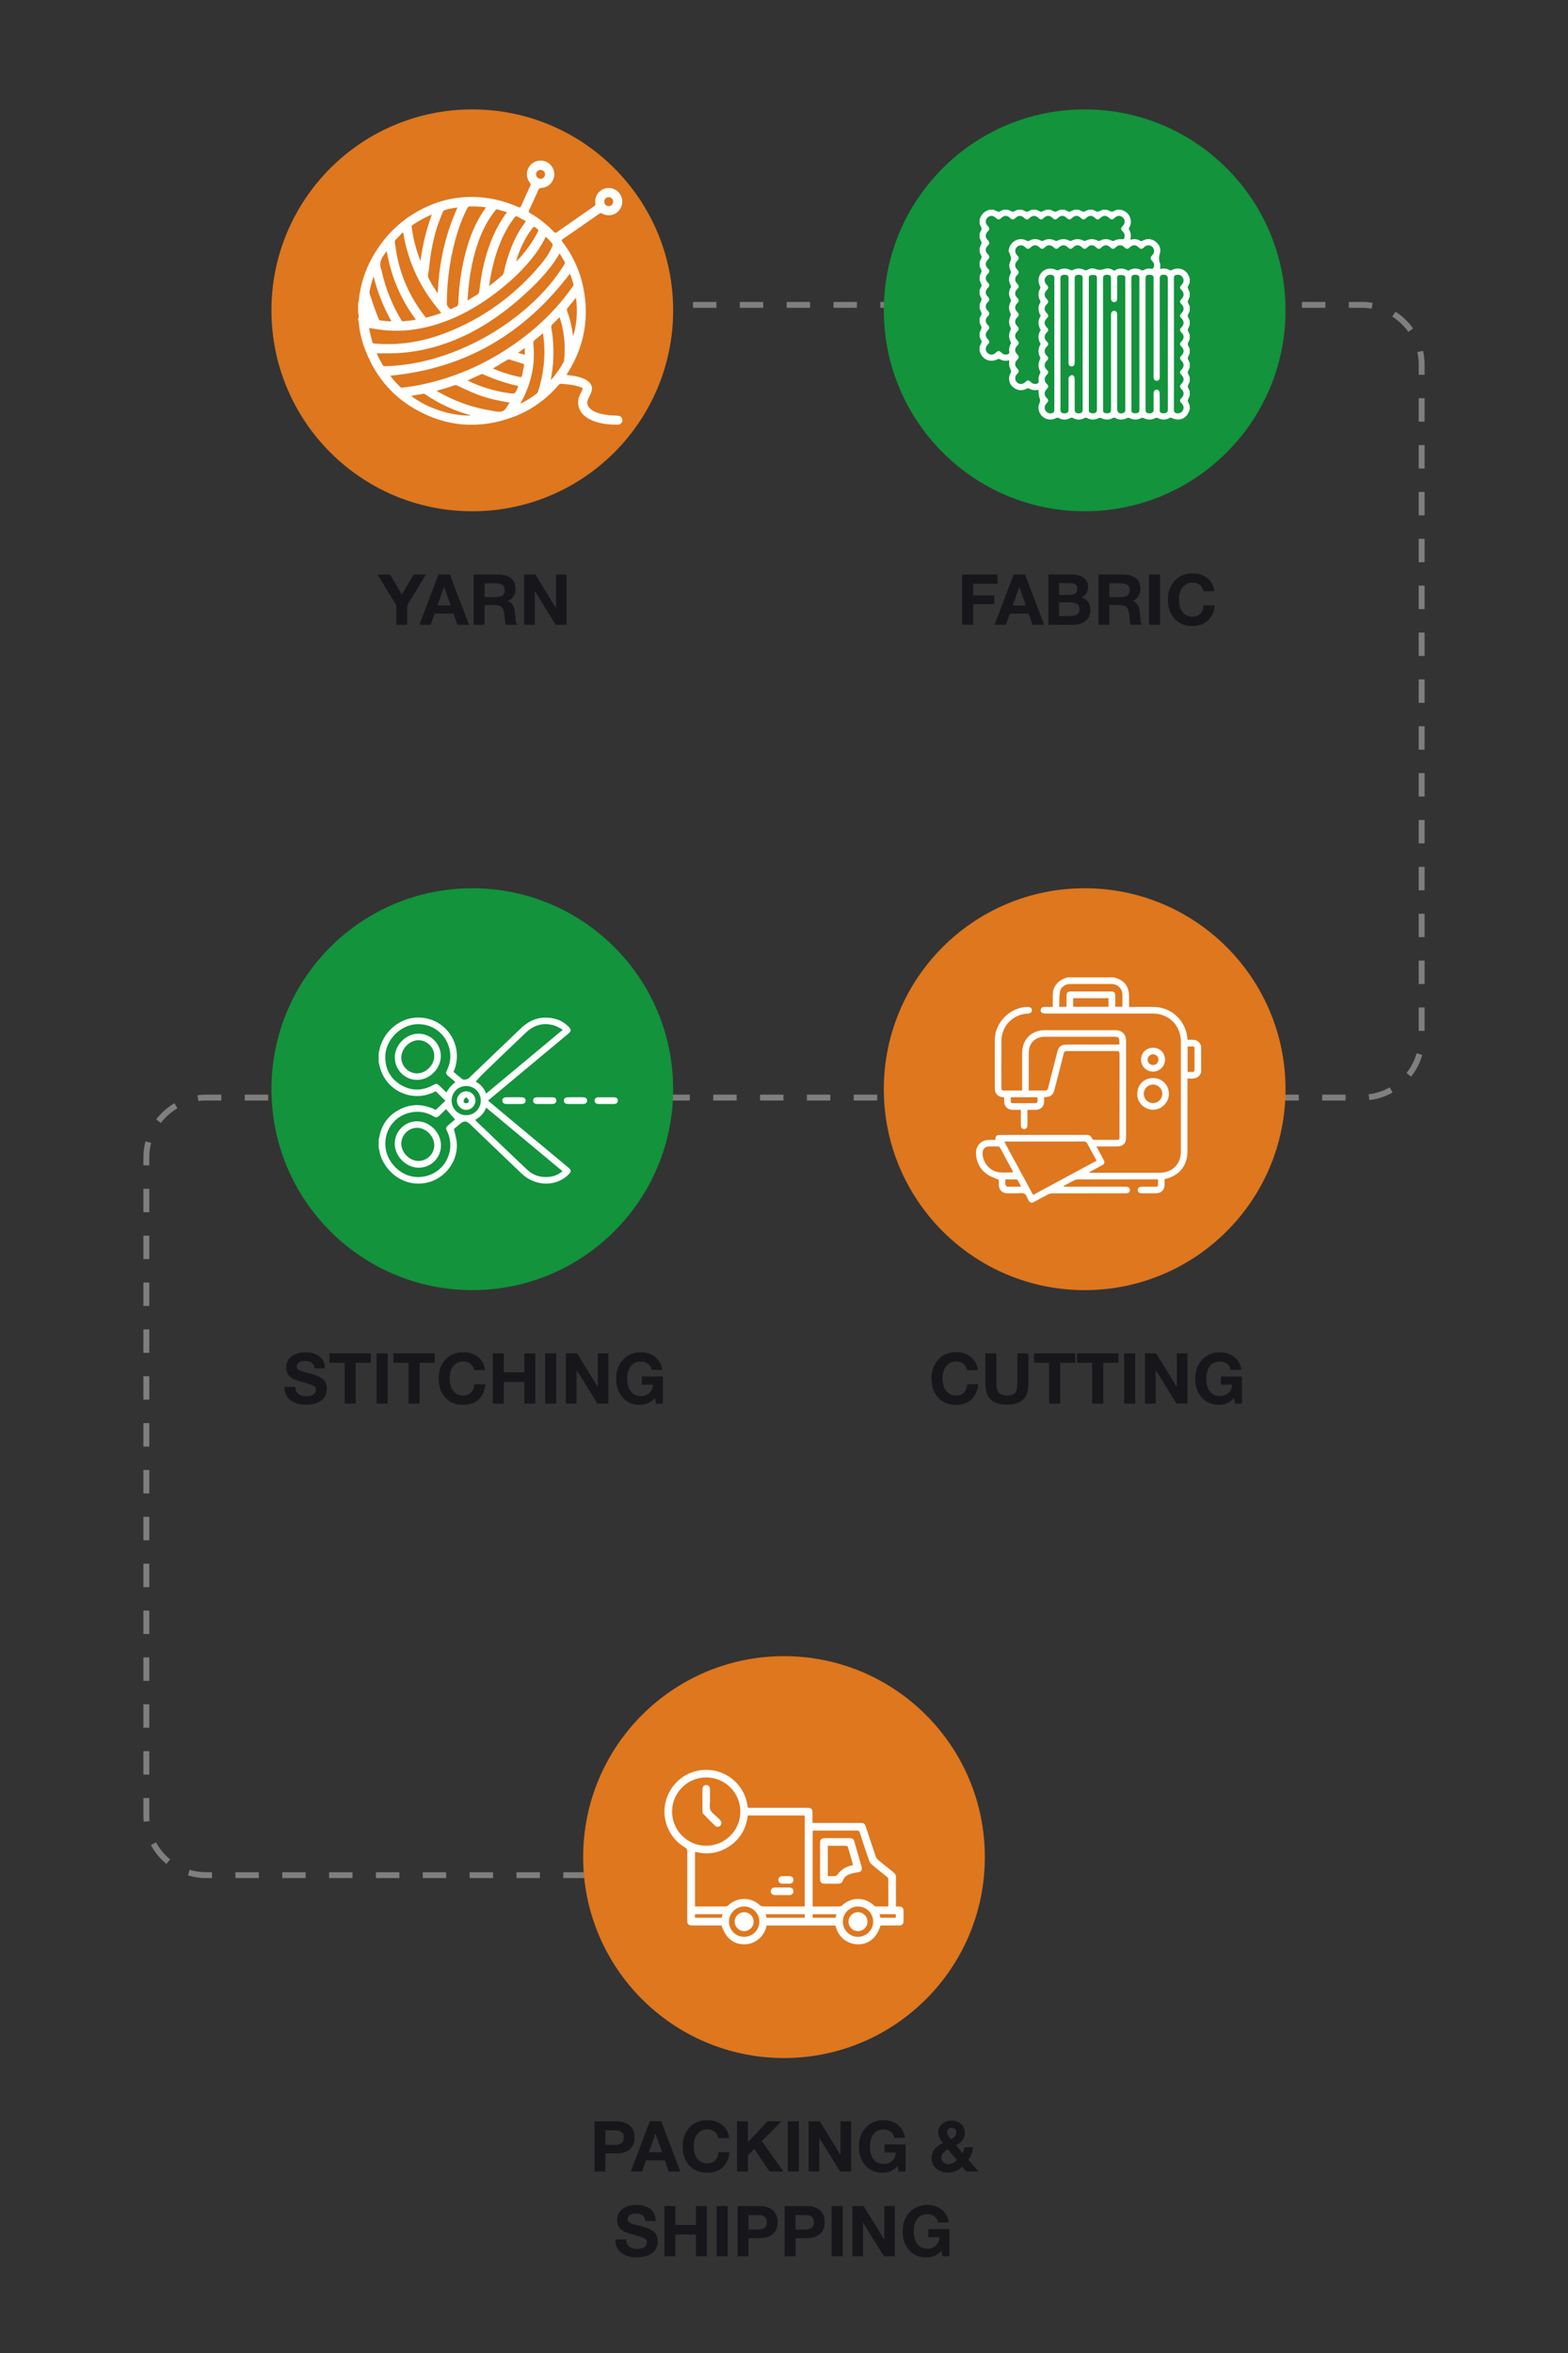 <?xml version="1.0" encoding="UTF-8"?><svg id="Layer_1" xmlns="http://www.w3.org/2000/svg" width="800" height="1200" viewBox="0 0 800 1200"><rect x="0" y="0" width="800" height="1200" fill="#333333" stroke="none"/><defs><style>.cls-1{fill:#de771e;}.cls-1,.cls-2,.cls-3,.cls-4,.cls-5{stroke-width:0px;}.cls-2{fill:#12933c;}.cls-3{fill:#17161a;}.cls-4{fill:#fff;}.cls-5{fill:#7f7f7f;}</style></defs><rect class="cls-5" x="311.707" y="153.978" width="6" height="3"/><path class="cls-5" d="M323.258,957.806h-11.951v-3h11.951v3ZM299.356,957.806h-11.95v-3h11.95v3ZM275.456,957.806h-11.95v-3h11.95v3ZM251.556,957.806h-11.95v-3h11.95v3ZM227.655,957.806h-11.95v-3h11.95v3ZM203.755,957.806h-11.95v-3h11.95v3ZM179.855,957.806h-11.95v-3h11.95v3ZM155.953,957.806h-11.95v-3h11.95v3ZM132.053,957.806h-11.95v-3h11.95v3ZM108.152,957.806h-2.999c-3.151.001-6.265-.457-9.255-1.359l.867-2.872c2.708.817,5.53,1.232,8.388,1.231h2.999v3ZM84.907,950.585c-3.264-2.671-5.931-5.903-7.927-9.606l2.641-1.424c1.81,3.356,4.228,6.287,7.186,8.709l-1.9,2.321ZM73.33,929.068c-.108-1.073-.163-2.166-.163-3.248v-8.845h3v8.845c0,.982.05,1.974.147,2.948l-2.984.301ZM76.167,905.024h-3v-11.951h3v11.951ZM76.167,881.123h-3v-11.95h3v11.95ZM76.167,857.223h-3v-11.95h3v11.95ZM76.167,833.322h-3v-11.951h3v11.951ZM76.167,809.421h-3v-11.95h3v11.95ZM76.167,785.521h-3v-11.95h3v11.95ZM76.167,761.621h-3v-11.951h3v11.951ZM76.167,737.72h-3v-11.95h3v11.95ZM76.167,713.819h-3v-11.95h3v11.95ZM76.167,689.919h-3v-11.95h3v11.95ZM76.167,666.018h-3v-11.95h3v11.95ZM76.167,642.118h-3v-11.95h3v11.95ZM76.167,618.217h-3v-11.95h3v11.95ZM76.167,594.316h-3v-4.074c0-2.769.354-5.518,1.054-8.169l2.9.765c-.633,2.402-.954,4.894-.954,7.405v4.074ZM82.076,572.698l-2.387-1.817c2.554-3.353,5.689-6.132,9.321-8.259l1.516,2.589c-3.292,1.928-6.135,4.447-8.45,7.488ZM101.19,561.524l-.406-2.973c1.438-.196,2.908-.296,4.369-.296h7.771v3h-7.771c-1.325,0-2.658.09-3.963.269ZM686.537,561.256h-11.95v-3h11.95v3ZM662.637,561.256h-11.95v-3h11.95v3ZM638.735,561.256h-11.95v-3h11.95v3ZM614.835,561.256h-11.95v-3h11.95v3ZM590.935,561.256h-11.95v-3h11.95v3ZM567.034,561.256h-11.95v-3h11.95v3ZM543.134,561.256h-11.95v-3h11.95v3ZM519.233,561.256h-11.95v-3h11.95v3ZM495.332,561.256h-11.95v-3h11.95v3ZM471.432,561.256h-11.95v-3h11.95v3ZM447.531,561.256h-11.95v-3h11.95v3ZM423.631,561.256h-11.95v-3h11.95v3ZM399.731,561.256h-11.95v-3h11.95v3ZM375.83,561.256h-11.95v-3h11.95v3ZM351.929,561.256h-11.95v-3h11.95v3ZM328.028,561.256h-11.95v-3h11.95v3ZM304.128,561.256h-11.95v-3h11.95v3ZM280.228,561.256h-11.95v-3h11.95v3ZM256.327,561.256h-11.95v-3h11.95v3ZM232.427,561.256h-11.951v-3h11.951v3ZM208.525,561.256h-11.95v-3h11.95v3ZM184.625,561.256h-11.95v-3h11.95v3ZM160.725,561.256h-11.95v-3h11.95v3ZM136.824,561.256h-11.95v-3h11.95v3ZM698.654,561.031l-.353-2.979c3.791-.449,7.4-1.625,10.727-3.496l1.471,2.615c-3.674,2.065-7.658,3.363-11.844,3.86ZM719.964,549.079l-2.356-1.859c2.372-3.003,4.1-6.385,5.136-10.05l2.887.816c-1.144,4.046-3.051,7.778-5.667,11.093ZM726.833,525.735h-3v-11.95h3v11.95ZM726.833,501.835h-3v-11.95h3v11.95ZM726.833,477.935h-3v-11.951h3v11.951ZM726.833,454.034h-3v-11.95h3v11.95ZM726.833,430.133h-3v-11.95h3v11.95ZM726.833,406.233h-3v-11.951h3v11.951ZM726.833,382.332h-3v-11.95h3v11.95ZM726.833,358.432h-3v-11.95h3v11.95ZM726.833,334.531h-3v-11.95h3v11.95ZM726.833,310.63h-3v-11.95h3v11.95ZM726.833,286.73h-3v-11.95h3v11.95ZM726.833,262.83h-3v-11.95h3v11.95ZM726.833,238.929h-3v-11.95h3v11.95ZM726.833,215.028h-3v-11.95h3v11.95ZM726.833,191.128h-3v-5.163c.002-2.158-.236-4.311-.707-6.4l2.926-.66c.52,2.307.783,4.682.781,7.061v5.162ZM718.536,169.256c-2.205-3.12-4.957-5.739-8.18-7.784l1.607-2.533c3.555,2.256,6.591,5.144,9.021,8.585l-2.449,1.731ZM699.832,157.405c-1.636-.283-3.312-.427-4.985-.427h-6.681v-3h6.681c1.844,0,3.693.158,5.497.471l-.512,2.956ZM676.215,156.978h-11.95v-3h11.95v3ZM652.314,156.978h-11.95v-3h11.95v3ZM628.414,156.978h-11.95v-3h11.95v3ZM604.514,156.978h-11.95v-3h11.95v3ZM580.613,156.978h-11.95v-3h11.95v3ZM556.713,156.978h-11.951v-3h11.951v3ZM532.812,156.978h-11.95v-3h11.95v3ZM508.911,156.978h-11.95v-3h11.95v3ZM485.011,156.978h-11.95v-3h11.95v3ZM461.11,156.978h-11.95v-3h11.95v3ZM437.21,156.978h-11.95v-3h11.95v3ZM413.31,156.978h-11.951v-3h11.951v3ZM389.408,156.978h-11.95v-3h11.95v3ZM365.508,156.978h-11.95v-3h11.95v3ZM341.607,156.978h-11.95v-3h11.95v3Z"/><rect class="cls-5" x="335.333" y="954.806" width="6" height="3"/><circle class="cls-1" cx="240.97" cy="158.27" r="102.474"/><path class="cls-3" d="M207.73,308.772v9.862h-5.543v-9.971l-9.575-15.658h6.407l5.976,10.259,6.047-10.259h6.228l-9.539,15.767Z"/><path class="cls-3" d="M239.265,318.634h-5.903l-2.016-5.724h-9.539l-2.088,5.724h-5.759l9.754-25.665h5.796l9.755,25.665ZM226.594,299.269l-3.419,9.538h6.803l-3.384-9.538Z"/><path class="cls-3" d="M254.385,293.005c2.544,0,4.62.601,6.228,1.8,1.608,1.2,2.412,3.023,2.412,5.472,0,1.487-.36,2.789-1.08,3.905s-1.716,1.914-2.987,2.394c2.207.456,3.467,2.448,3.779,5.976,0,.12.023.492.072,1.115.048.624.096,1.122.144,1.494s.108.822.18,1.35c.072.528.181.973.324,1.332.144.36.311.624.504.792h-5.831c-.192-.384-.336-.87-.433-1.458-.096-.588-.18-1.344-.252-2.268-.071-.924-.107-1.434-.107-1.529-.192-1.8-.642-3.048-1.35-3.744-.708-.695-1.962-1.044-3.762-1.044h-5.004v10.043h-5.579v-25.629h12.742ZM247.222,304.524h5.328c1.56,0,2.777-.246,3.653-.737.876-.492,1.313-1.458,1.313-2.898,0-1.344-.426-2.255-1.277-2.735-.853-.479-1.998-.72-3.438-.72h-5.58v7.091Z"/><path class="cls-3" d="M267.419,293.005h5.723l10.547,17.17v-17.17h5.399v25.629h-5.615l-10.619-17.206v17.206h-5.435v-25.629Z"/><path class="cls-4" d="M317.493,213.85c-.241-1.025-.88-1.697-1.986-1.808-2.095-.21-4.211-.139-6.296-.493-2.823-.479-5.612-1.051-7.892-2.952-1.683-1.403-2.108-3.038-1.289-5.05.411-1.01.984-1.954,1.426-2.953,1.15-2.601.613-4.643-1.669-6.358-1.279-.962-2.773-1.462-4.285-1.931-2.075-.643-4.258-.711-6.463-1.142.16-.272.242-.42.333-.562,8.796-13.745,11.467-28.634,8.107-44.562-1.75-8.295-5.305-15.824-10.436-22.591-.403-.531-.829-.898.073-1.514,6.26-4.28,12.478-8.623,18.693-12.968.496-.346.843-.415,1.39-.086,1.488.894,3.107,1.099,4.816.751,3.656-.744,6.051-4.35,5.354-8.106-.674-3.632-4.211-6.132-7.869-5.563-3.741.582-6.376,4.111-5.74,7.805.133.77-.14,1.089-.693,1.472-6.309,4.363-12.614,8.733-18.89,13.145-.698.491-1.054.421-1.613-.162-3.602-3.758-7.654-6.962-12.159-9.57-.785-.455-.741-.827-.415-1.525,1.592-3.408,3.159-6.829,4.68-10.269.33-.746.744-.977,1.553-1.027,3.348-.206,5.905-2.565,6.497-5.867.543-3.027-1.215-6.221-4.126-7.496-2.893-1.267-6.337-.385-8.282,2.122-2,2.576-2.009,6.013.077,8.626.477.597.425.993.141,1.603-1.551,3.331-3.093,6.667-4.56,10.035-.395.907-.722,1.144-1.7.707-6.621-2.959-13.55-4.673-20.811-5.051-8.882-.462-17.367,1.163-25.457,4.795-10.899,4.893-19.517,12.482-25.977,22.494-4.419,6.848-7.331,14.306-8.588,22.39-.231,1.485-.223,3.014-.73,4.454v4.742c.302,1.141.541,2.283,0,3.425v.527c.401.154.25.517.276.792.401,4.295,1.27,8.508,2.715,12.557,4.791,13.422,12.977,24.234,25.337,31.512,16.166,9.52,33.181,10.975,50.786,4.454,9.054-3.354,16.681-8.843,23.025-16.118.368-.422.666-.853,1.378-.802,3.239.231,6.468.473,9.57,1.554,1.708.596,1.824.825.936,2.376-1.129,1.973-1.944,4.034-1.722,6.359.363,3.8,2.695,6.211,5.893,7.82,4.578,2.304,9.542,2.793,14.589,2.706.366-.006.692-.115.983-.322.819-.585,1.258-1.368,1.021-2.377ZM310.607,100.56c1.282.023,2.294,1.104,2.24,2.392-.051,1.226-1.092,2.2-2.326,2.178-1.299-.024-2.278-1.077-2.224-2.393.052-1.261,1.047-2.199,2.309-2.177ZM275.861,86.638c1.234.036,2.222,1.053,2.216,2.284-.006,1.282-1.071,2.301-2.367,2.264-1.25-.035-2.214-1.033-2.209-2.285.006-1.306,1.043-2.302,2.36-2.264ZM292.425,171.505c-.192-1.155-.384-2.31-.575-3.465-.531-3.205-1.359-6.333-2.479-9.38-.237-.646-.206-1.099.263-1.649,1.388-1.626,2.705-3.313,4.231-5.2.885,6.839.492,13.291-1.44,19.694ZM270.879,117.383c1.482-2.114,1.468-2.097,3.416-.457.411.346.505.576.251,1.063-2.912,5.582-6.505,10.67-10.922,15.167-.054.055-.147.071-.292.138,1.391-5.143,3.597-9.859,6.416-14.3.351-.553.754-1.074,1.131-1.611ZM264.123,110.521c1.16.698,2.377,1.306,3.595,1.903.533.261.589.472.229.952-5.77,7.689-8.866,16.52-10.976,25.77-.098.427-.203.835-.568,1.149-2.152,1.859-4.305,3.716-6.863,5.599.623-4.648,1.501-8.973,2.68-13.24,2.163-7.829,5.283-15.2,10.247-21.712.525-.689.881-.889,1.657-.422ZM254.052,106.875c1.442.488,2.93.842,4.634,1.316-3.114,4.156-5.486,8.474-7.422,13.031-2.855,6.717-4.692,13.724-5.857,20.915-.336,2.074-.608,4.16-.844,6.248-.102.896-.424,1.499-1.249,1.961-1.558.871-3.046,1.869-4.834,2.984.227-2.693.379-5.149.65-7.592.851-7.676,2.352-15.213,4.949-22.507,2.038-5.725,4.764-11.079,8.57-15.852.398-.5.706-.739,1.404-.503ZM238.424,106.151c.29-.546.555-.878,1.262-.874,2.712.018,5.42.03,8.25.474-1.29,1.947-2.567,3.814-3.67,5.791-4.028,7.224-6.4,15.025-8.068,23.068-1.365,6.581-2.119,13.242-2.366,19.956-.035.955-.25,1.574-1.199,1.859-.373.112-.701.37-1.074.484-.67.204-1.359,1.098-1.976.554-.83-.732-1.655-1.496-1.639-2.937.137-12.662,1.911-25.058,5.833-37.114,1.258-3.868,2.735-7.656,4.647-11.261ZM226.03,107.887c.131-.321.261-.59.681-.705,2.11-.578,4.229-1.091,6.673-1.354-6.186,13.943-9.484,28.358-9.985,43.728-1.962-2.637-3.556-5.132-4.795-7.79-.597-1.281.094-2.85.229-4.281.799-8.442,2.257-16.751,5.236-24.733.611-1.638,1.302-3.246,1.96-4.866ZM210.315,114.874c3.071-2.089,6.265-3.944,10.024-5.454-2.814,7.736-4.755,15.412-5.779,23.684-1.698-4.173-2.829-8.108-3.646-12.133-.339-1.672-.569-3.366-.848-5.05-.063-.381-.194-.745.249-1.046ZM201.815,122.31c1.202-1.214,2.362-2.468,3.538-3.707.129.042.259.084.388.125,1.23,7.565,3.477,14.807,6.763,21.716,3.294,6.928,7.541,13.233,12.675,19.107-2.502,1.041-5.019,1.685-7.516,2.392-.547.155-.664-.331-.883-.612-7.282-9.352-12.121-19.814-14.367-31.473-.399-2.071-.595-4.165-.962-6.236-.088-.499-.031-.915.363-1.313ZM197.316,128.109c2.18,12.874,7.113,24.45,14.859,34.91-2.22.515-4.365.57-6.483.834-.662.083-.808-.382-1.047-.78-4.555-7.593-7.816-15.708-9.804-24.336-.088-.384-.129-.787-.276-1.147-1.547-3.784.396-6.58,2.751-9.481ZM188.764,147.613c.388-2.133,1.018-4.2,1.819-6.657,2.116,8.209,5.055,15.695,9.136,22.884-2.077.101-3.914-.214-5.759-.45-.5-.064-.61-.375-.766-.756-1.747-4.246-3.224-8.587-4.612-12.961-.233-.734.059-1.381.182-2.06ZM190.028,174.472c-.717-2.334-1.318-4.692-1.724-7.223,1.876.294,3.673.609,5.479.855,9.676,1.317,19.153.303,28.457-2.529,11.19-3.406,21.247-9.007,30.517-16.049,7.714-5.86,14.783-12.406,20.547-20.258,1.948-2.653,3.666-5.447,5.155-8.543,1.291,1.113,2.272,2.347,3.325,3.515.435.483.194.848.011,1.302-1.389,3.46-3.517,6.478-5.876,9.294-13.355,15.939-29.684,27.782-49.143,35.188-10.179,3.874-20.732,5.807-31.659,5.43-1.402-.048-2.801-.197-4.203-.251-.532-.021-.731-.224-.887-.732ZM195.396,186.388c-1.152-2.047-2.357-4.067-3.167-6.179,1.83,0,3.62-.01,5.41.002,13.877.088,26.978-3.184,39.48-9.084,11.364-5.363,21.38-12.669,30.64-21.093,5.73-5.213,11.091-10.748,15.487-17.156.785-1.145,1.467-2.361,2.289-3.694.913,1.572,1.711,3.019,2.586,4.416.355.567.023.888-.222,1.286-5.908,9.597-13.512,17.676-22.225,24.752-10.661,8.658-22.436,15.403-35.276,20.254-8.47,3.2-17.2,5.403-26.226,6.356-2.532.267-5.067.461-7.613.503-.421.007-.881.138-1.163-.362ZM209.769,201.883c2.151-.373,4.126-.701,6.093-1.068.443-.083.763.069,1.094.294,6.933,4.711,14.425,8.22,22.498,10.485.201.057.376.21.582.329-10.069.21-22.261-3.804-30.267-10.041ZM255.65,209.91c-1.684.281-3.401-.234-5.082-.509-9.641-1.58-18.714-4.773-27.17-9.686-.147-.085-.287-.183-.661-.423,3.202-.854,6.165-1.754,9.087-2.784.489-.173.881-.156,1.357.071,11.669,5.571,14.734,6.57,26.903,8.778-1.473,1.646-1.944,4.138-4.434,4.554ZM264.135,197.838c-1.38,3.048-1.361,3.118-4.692,2.646-7.276-1.031-14.22-3.165-20.954-6.435,2.413-1.089,4.65-2.076,6.862-3.114.502-.235.89-.17,1.356.04,5.43,2.452,11.041,4.375,16.857,5.676.831.186.915.426.571,1.188ZM251.417,187.938c2.63-1.56,5.141-3.046,7.646-4.541.397-.237.759-.079,1.129.037,2.165.679,4.323,1.381,6.495,2.034.597.179.863.355.685,1.076-.386,1.567-.687,3.159-.948,4.753-.157.956-.549,1.141-1.492.932-4.576-1.011-9.035-2.371-13.515-4.291ZM264.316,179.928c1.192-.852,2.199-1.572,3.426-2.45v3.456c-1.107-.325-2.168-.637-3.426-1.006ZM274.599,199.444c-.144.448-.278.885-.707,1.214-2.636,2.022-5.393,3.846-8.45,5.256,2.507-4.431,4.407-9.053,5.599-13.974,1.314-5.423,1.658-10.903,1.072-16.436-.105-.99.085-1.619.888-2.225,1.323-.998,2.552-2.12,4.003-3.343.186,1.351.397,2.526.502,3.712.776,8.794-.212,17.393-2.908,25.796ZM262.553,175.394c-13.663,9.568-28.571,16.398-44.84,20.179-4.056.943-8.16,1.632-12.301,2.098-.407.046-.747.112-1.083-.221-1.892-1.874-3.764-3.764-5.272-5.854,38.473-3.619,68.608-21.595,91.721-52.053.727,1.663,1.264,3.546,1.798,5.433.178.631-.27.976-.56,1.391-8.029,11.493-18.015,21.01-29.462,29.026ZM287.828,183.42c-.042.385-0.0.77-.208,1.144-1.811,3.258-3.931,6.294-6.646,9.381,1.434-7.38,1.747-14.488,1.035-21.635-.169-1.696-.429-3.386-.715-5.066-.128-.752-.035-1.31.558-1.86,1.215-1.127,2.356-2.335,3.639-3.62,1.026,2.855,1.618,5.689,2.041,8.555.642,4.351.779,8.721.297,13.101Z"/><circle class="cls-2" cx="553.403" cy="158.27" r="102.474"/><path class="cls-3" d="M508.93,297.721h-12.455v5.939h10.835v4.463h-10.835v10.511h-5.615v-25.629h18.07v4.716Z"/><path class="cls-3" d="M532.725,318.634h-5.903l-2.016-5.724h-9.539l-2.087,5.724h-5.76l9.754-25.665h5.796l9.755,25.665ZM520.055,299.269l-3.42,9.538h6.803l-3.383-9.538Z"/><path class="cls-3" d="M546.982,293.005c2.399,0,4.361.534,5.885,1.602,1.523,1.068,2.285,2.682,2.285,4.842,0,1.2-.311,2.262-.935,3.186-.623.924-1.476,1.626-2.555,2.106,3.119.888,4.679,2.976,4.679,6.264,0,2.424-.815,4.302-2.448,5.633-1.631,1.332-3.707,1.998-6.227,1.998h-12.815v-25.629h12.131ZM540.322,303.373h5.111c2.832,0,4.248-.996,4.248-2.988,0-1.176-.384-1.974-1.152-2.394-.768-.42-1.799-.63-3.096-.63h-5.111v6.012ZM540.322,314.17h5.652c1.463,0,2.621-.239,3.473-.72.853-.479,1.278-1.403,1.278-2.772,0-1.392-.45-2.321-1.351-2.789-.899-.469-2.129-.702-3.689-.702h-5.363v6.982Z"/><path class="cls-3" d="M573.189,293.005c2.544,0,4.619.601,6.228,1.8,1.608,1.2,2.411,3.023,2.411,5.472,0,1.487-.359,2.789-1.08,3.905-.719,1.116-1.715,1.914-2.986,2.394,2.207.456,3.467,2.448,3.779,5.976,0,.12.023.492.072,1.115.047.624.096,1.122.143,1.494.049.372.109.822.181,1.35.071.528.181.973.323,1.332.144.36.312.624.505.792h-5.831c-.192-.384-.336-.87-.433-1.458-.096-.588-.18-1.344-.252-2.268-.071-.924-.108-1.434-.108-1.529-.191-1.8-.641-3.048-1.35-3.744-.707-.695-1.961-1.044-3.762-1.044h-5.003v10.043h-5.579v-25.629h12.742ZM566.026,304.524h5.327c1.56,0,2.777-.246,3.654-.737.875-.492,1.313-1.458,1.313-2.898,0-1.344-.426-2.255-1.278-2.735-.852-.479-1.998-.72-3.438-.72h-5.579v7.091Z"/><path class="cls-3" d="M591.873,318.634h-5.65v-25.629h5.65v25.629Z"/><path class="cls-3" d="M616.352,316.403c-1.967,1.895-4.667,2.844-8.098,2.844-3.721,0-6.714-1.23-8.981-3.689-2.269-2.46-3.401-5.718-3.401-9.773,0-3.839,1.145-7.031,3.438-9.574,2.291-2.544,5.346-3.815,9.16-3.815,3.048,0,5.604.863,7.668,2.591,2.062,1.728,3.203,3.924,3.419,6.588h-5.507c-.289-1.416-.93-2.514-1.926-3.294s-2.25-1.17-3.762-1.17c-1.56,0-2.874.439-3.941,1.313-1.068.876-1.818,1.95-2.25,3.222-.432,1.272-.648,2.664-.648,4.176,0,2.64.612,4.745,1.836,6.317,1.225,1.571,2.868,2.357,4.932,2.357,3.432,0,5.387-1.92,5.867-5.759h5.58c-.289,3.215-1.416,5.771-3.385,7.667Z"/><path class="cls-4" d="M562.615,106.972c.698,0,1.396,0,2.094,0,.731.31,1.457.634,2.198.921.2.077.474.118.661.043.734-.293,1.446-.638,2.166-.964.768,0,1.536,0,2.303,0,.05.046.093.122.15.135,4.321.988,5.977,5.88,3.871,9.14-.109.168-.176.497-.086.639,1.053,1.645,1.171,3.425.72,5.354,1.72-.397,3.321-.431,4.772.426.639.378,1.076.28,1.688-.022,2.186-1.079,4.347-.927,6.32.503,2.02,1.464,3.02,3.61,2.329,5.941-.544,1.838-.655,3.381.043,5.157.337.857.058,1.956.058,2.951,1.708-.427,3.388-.295,4.993.636.237.138.713.05.992-.097,3.555-1.874,7.626-.24,8.876,3.585.062.19.159.368.24.551v2.299c-.328.718-.668,1.43-.973,2.158-.07.167-.077.409-.01.575.308.769.652,1.523.983,2.283v2.09c-.313.73-.64,1.454-.929,2.193-.078.199-.115.474-.04.661.294.732.641,1.442.969,2.161v2.299c-.328.718-.67,1.43-.975,2.157-.07.166-.075.408-.008.575.308.769.652,1.524.983,2.284v2.09c-.313.729-.641,1.453-.929,2.192-.078.199-.114.474-.038.663.294.732.641,1.443.968,2.161v2.299c-.329.717-.67,1.429-.976,2.156-.07.166-.073.408-.006.575.308.769.651,1.524.982,2.285v2.09c-.313.729-.641,1.452-.93,2.191-.078.199-.112.474-.036.663.294.732.64,1.443.967,2.162v2.299c-.329.717-.671,1.429-.977,2.155-.07.165-.07.407-.004.574.308.77.65,1.525.981,2.286v2.09c-.313.728-.641,1.451-.93,2.189-.078.199-.111.475-.035.664.294.732.639,1.444.966,2.163v2.299c-.329.717-.672,1.428-.977,2.155-.069.165-.069.407-.002.574.307.77.649,1.526.979,2.287v2.09c-.054.087-.132.167-.16.261-1.286,4.246-5.06,5.862-9.063,3.908-.272-.133-.736-.11-1.01.033-2.041,1.072-4.049,1.083-6.105.03-.319-.163-.868-.15-1.193.015-2.021,1.024-3.996,1.019-6.015-.007-.322-.163-.87-.166-1.19-.003-2.018,1.028-3.992,1.036-6.013.009-.324-.165-.874-.179-1.193-.016-2.016,1.031-4.014,1.087-5.995-.011-.496-.275-.835-.251-1.321.015-1.948,1.066-3.913,1.022-5.904.033-.349-.174-.933-.177-1.282-.003-1.99.989-3.959,1.048-5.902-.03-.543-.301-.903-.235-1.413.036-1.921,1.022-3.886,1.029-5.793-.025-.534-.295-.896-.271-1.415.013-1.876,1.026-3.815,1.043-5.7.046-.596-.316-.994-.335-1.598-.005-2.263,1.234-5.006.853-6.9-.865-1.888-1.712-2.583-4.469-1.51-6.766.449-.962.39-1.648.047-2.638-.454-1.309-.415-2.788-.59-4.213-1.452.352-3.068.321-4.561-.544-.513-.297-.866-.301-1.406-.016-2.19,1.157-4.384,1.059-6.416-.366-2.042-1.432-2.849-3.49-2.473-5.922.139-.898.907-1.74.908-2.608 0-.868-.74-1.711-.899-2.61-.17-.958-.038-1.97-.038-2.961-1.711.433-3.389.295-4.994-.635-.237-.138-.713-.048-.993.099-3.556,1.869-7.626.235-8.873-3.583-.062-.19-.158-.369-.238-.552,0-.766,0-1.532,0-2.299.327-.718.674-1.428.969-2.16.075-.187.035-.461-.042-.66-.288-.74-.615-1.465-.927-2.196,0-.697,0-1.393,0-2.09.312-.731.639-1.455.927-2.195.077-.199.115-.473.04-.66-.294-.731-.641-1.442-.968-2.16,0-.766,0-1.532,0-2.299.328-.718.675-1.428.97-2.159.075-.186.033-.461-.044-.66-.288-.74-.614-1.466-.925-2.197,0-.697,0-1.393,0-2.09.313-.73.64-1.455.928-2.194.077-.199.114-.473.038-.661-.294-.732-.64-1.442-.967-2.161,0-.766,0-1.532,0-2.299.328-.718.676-1.427.971-2.158.075-.186.031-.46-.046-.66-.288-.74-.613-1.466-.924-2.198,0-.697,0-1.393,0-2.09.313-.73.641-1.454.929-2.193.077-.199.112-.473.036-.661-.294-.732-.639-1.442-.966-2.161,0-.766,0-1.532,0-2.299.329-.717.671-1.429.976-2.156.07-.165.07-.407.004-.574-.307-.769-.65-1.525-.98-2.286,0-.697,0-1.393,0-2.09.314-.729.642-1.453.93-2.192.078-.198.11-.474.034-.662-.293-.732-.639-1.443-.965-2.162,0-.766,0-1.532,0-2.299.329-.717.672-1.429.978-2.156.069-.165.069-.406.002-.574-.308-.77-.65-1.525-.98-2.286v-2.09c.723-2.622,2.398-4.294,5.025-5.015h2.094c.762.328,1.519.667,2.289.973.168.067.409.07.575.001.729-.304,1.442-.646,2.161-.974.768,0,1.536,0,2.303,0,.721.325,1.434.668,2.168.961.189.075.464.042.663-.035.74-.287,1.464-.614,2.194-.925.698,0,1.396,0,2.094,0,.761.328,1.518.669,2.288.974.168.067.409.067.575-.002.729-.304,1.443-.645,2.162-.973.768,0,1.536,0,2.303,0,.721.325,1.433.67,2.167.963.188.075.463.038.662-.039.74-.287,1.465-.613,2.196-.924.698,0,1.396,0,2.094,0,.761.329,1.517.67,2.287.976.167.066.409.064.575-.005.729-.304,1.443-.644,2.163-.971.768,0,1.536,0,2.303,0,.72.326,1.433.671,2.167.963.188.075.462.037.662-.041.74-.287,1.466-.612,2.197-.923.698,0,1.396,0,2.094,0,.761.329,1.516.671,2.286.977.167.066.409.063.575-.007.73-.304,1.444-.643,2.164-.97.768,0,1.536,0,2.303,0,.72.326,1.432.672,2.166.964.187.075.462.034.661-.043.741-.287,1.466-.611,2.198-.921ZM514.606,128.116c.249-4.691,5.089-7.583,9.181-5.42.447.236.773.404,1.312.098,2.003-1.137,4.041-1.092,6.089-.029.293.152.801.153,1.093.001,2.048-1.065,4.056-1.057,6.112-.018.315.159.855.131,1.182-.03,2.025-.999,4.004-1.002,6.023.023.317.161.859.152,1.18-.01,2.022-1.016,4.001-1.011,6.023-.003.323.161.863.171,1.182.01,2.02-1.018,3.999-1.024,6.024-.018.326.162.867.191,1.18.031,2.055-1.049,4.064-1.044,6.112.012.294.151.803.151,1.093-.003,1.182-.628,2.414-.867,3.736-.75,1.176.104,1.432-.102,1.627-1.257.176-1.041-.133-1.912-.884-2.653-1.164-1.148-1.162-1.745-.031-2.875,1.262-1.261,1.298-3.108.083-4.283-1.197-1.157-2.973-1.102-4.214.131-1.125,1.117-1.759,1.118-2.883.002-1.32-1.311-3.027-1.302-4.35.022-1.073,1.074-1.769,1.082-2.814.033-1.363-1.368-3.075-1.376-4.428-.019-1.062,1.065-1.756,1.066-2.813.006-1.363-1.366-3.052-1.36-4.421.015-1.018,1.022-1.757,1.033-2.744.04-1.419-1.427-3.095-1.437-4.496-.026-1.005,1.012-1.75,1.015-2.745.013-1.413-1.423-3.07-1.42-4.49.008-.993.999-1.726.99-2.743-.031-1.398-1.403-3.074-1.386-4.497.047-.955.962-1.733.967-2.677.019-1.475-1.481-3.083-1.48-4.559.002-.944.948-1.715.941-2.675-.025-1.421-1.43-3.1-1.445-4.497-.039-1.012,1.018-1.753,1.025-2.745.026-1.341-1.35-3.123-1.413-4.348-.154-1.193,1.226-1.106,2.963.212,4.266,1.008.996,1.006,1.737-.009,2.74-1.416,1.399-1.408,3.074.02,4.487.976.966.988,1.729.044,2.669-1.492,1.485-1.5,3.084-.022,4.55.958.95.958,1.726.002,2.671-1.475,1.459-1.472,3.087.01,4.555.95.942.943,1.712-.025,2.669-1.437,1.422-1.449,3.08-.033,4.482,1.016,1.005,1.019,1.743.012,2.739-1.422,1.407-1.421,3.079.001,4.487,1.006.997,1.002,1.731-.015,2.738-1.385,1.37-1.401,3.058-.042,4.412,1.072,1.068,1.077,1.76.021,2.808-1.366,1.356-1.37,3.067-.009,4.42,1.064,1.058,1.063,1.747-.004,2.807-1.334,1.325-1.354,3.028-.051,4.341,1.13,1.138,1.136,1.772.029,2.878-1.272,1.27-1.309,3.093-.089,4.279,1.184,1.151,2.982,1.096,4.218-.128,1.15-1.138,1.742-1.139,2.885-.002.959.954,2.207,1.207,3.35.706.5-.219.744-.465.634-1.102-.249-1.445-.004-2.829.741-4.129.145-.253.116-.731-.028-1.003-1.075-2.038-1.079-4.044-.037-6.098.161-.317.152-.858-.01-1.179-1.019-2.018-1.014-3.993-.004-6.011.161-.322.171-.862.011-1.18-1.019-2.016-1.075-4.016.022-5.991.281-.505.236-.826-.025-1.308-1.055-1.947-1.055-3.941.011-5.882.271-.494.271-.817-.001-1.311-1.065-1.942-1.066-3.935-.01-5.882.263-.484.244-.798.04-1.312-.377-.951-.797-2.002-.73-2.979.083-1.2.959-2.378.916-3.544-.045-1.201-.783-2.376-1.218-3.562ZM575.64,138.089c2.252-1.391,4.484-1.544,6.783-.264.218.121.617.151.818.032,1.319-.778,2.723-1.065,4.221-.797.606.108.897-.131,1.123-.644.516-1.176.249-2.376-.798-3.414-.997-.988-.993-1.748.015-2.746,1.288-1.277,1.367-3.081.187-4.277-1.179-1.196-3.025-1.143-4.286.121-1.058,1.062-1.765,1.063-2.823.005-1.366-1.366-3.059-1.361-4.428.015-1.02,1.026-1.742,1.034-2.743.03-1.423-1.427-3.083-1.426-4.499.002-.987.996-1.741.989-2.751-.023-1.411-1.414-3.062-1.398-4.498.045-.957.961-1.717.961-2.674.001-1.439-1.444-3.093-1.461-4.498-.047-1.005,1.012-1.762,1.019-2.752.025-1.423-1.429-3.082-1.431-4.498-.004-.996,1.004-1.722.996-2.744-.028-1.375-1.378-3.064-1.385-4.427-.018-1.056,1.059-1.763,1.058-2.823-.003-1.366-1.366-3.055-1.358-4.428.022-1.016,1.022-1.742,1.028-2.744.023-1.421-1.425-3.079-1.422-4.498.008-.985.993-1.742.985-2.751-.029-1.274-1.28-3.092-1.353-4.285-.172-1.193,1.181-1.135,3.012.138,4.277,1.056,1.05,1.053,1.76-.01,2.818-1.329,1.322-1.348,3.037-.047,4.348,1.128,1.137,1.131,1.759.015,2.879-1.312,1.316-1.305,3.032.016,4.349,1.07,1.066,1.081,1.786.041,2.818-1.379,1.368-1.387,3.058-.021,4.419,1.065,1.062,1.063,1.738-.011,2.808-1.33,1.326-1.343,3.031-.033,4.348,1.115,1.121,1.119,1.787.013,2.889-1.319,1.315-1.317,3.022.006,4.348,1.082,1.085,1.091,1.766.04,2.809-1.377,1.367-1.381,3.055-.009,4.419,1.056,1.05,1.053,1.759-.011,2.817-1.328,1.32-1.346,3.035-.046,4.349,1.128,1.139,1.131,1.759.013,2.878-1.311,1.314-1.304,3.03.018,4.348,1.099,1.096,1.09,1.757-.037,2.889-1.21,1.215-1.248,3.042-.089,4.205,1.161,1.164,2.993,1.135,4.214-.067,1.175-1.157,1.776-1.158,2.965.019.912.904,1.97,1.106,3.172.71.611-.201.897-.533.767-1.24-.262-1.42.038-2.754.729-4.027.141-.26.139-.726-.001-.989-1.101-2.072-1.104-4.112-.014-6.189.141-.269.169-.734.031-.991-1.13-2.106-1.138-4.181.016-6.274.114-.206.208-.56.11-.726-1.406-2.369-1.247-4.693.161-6.963-1.534-2.438-1.495-4.832.004-7.193-1.405-2.26-1.548-4.518-.225-6.839.116-.203.076-.596-.045-.816-1.153-2.095-1.153-4.168-.029-6.277.139-.261.126-.723-.013-.991-1.351-2.616-.991-5.46.985-7.408,1.954-1.926,4.785-2.273,7.346-.954.289.149.79.145,1.08-.004,2.049-1.056,4.061-1.058,6.113-.01.294.15.795.172,1.08.024,2.083-1.081,4.124-1.08,6.205.01.281.147.784.109,1.079-.045,1.355-.707,2.86-1.155,4.233-.598,1.701.691,3.143.626,4.843-.002,1.657-.613,3.352.019,4.799.957,2.436-1.514,4.8-1.5,7.212.003ZM562.786,175.479c0,11.177-.001,22.354.006,33.531 0.0.371-.009.802.166,1.101.353.604,1.805.828,2.718.573.929-.259,1.191-.815,1.189-1.765-.032-11.316-.021-22.632-.021-33.948,0-4.84-.006-9.68.004-14.52.003-1.233.589-1.929,1.565-1.938.997-.01,1.548.658,1.57,1.906.005.279.001.557.001.836,0,15.773,0,31.546,0,47.319,0,1.888,1.4,2.772,3.186,2.016.627-.266.959-.641.958-1.411-.021-22.493-.021-44.986-.002-67.479.001-.721-.273-1.194-.901-1.313-.727-.137-1.51-.191-2.233-.071-.688.114-1.063.599-1.031,1.437.074,1.912.024,3.829.023,5.744-.001,1.671.02,3.343-.016,5.014-.021.949-.622,1.528-1.487,1.555-.851.026-1.492-.538-1.613-1.453-.041-.309-.023-.626-.023-.939-.001-3.273.003-6.546-.006-9.819-.001-.338.011-.726-.143-1.002-.361-.646-1.826-.918-2.809-.618-.864.264-1.123.807-1.121,1.714.031,11.177.02,22.354.02,33.531ZM552.378,175.48c0-11.211.003-22.422-.011-33.634-.001-.388-.037-.924-.28-1.135-.829-.721-1.821-.735-2.852-.395-.958.316-.93,1.045-.93,1.844.011,14.066.009,28.133.005,42.199-0.0.45.006.914-.096,1.347-.195.828-.788,1.219-1.625,1.153-.792-.062-1.282-.521-1.38-1.319-.051-.412-.035-.834-.035-1.252-.002-14.101-0-28.202-.006-42.303-0-.374.028-.798-.129-1.112-.328-.655-1.798-.948-2.796-.644-.878.268-1.211.787-1.21,1.763.03,22.318.023,44.636.024,66.954,0,1.243.666,1.855,2.037,1.878,1.403.024,2.078-.598,2.078-1.922.001-5.083-.001-10.167.003-15.25 0-.382-.106-.861.079-1.125.327-.466.781-.973,1.29-1.15.683-.237,1.319.164,1.586.858.157.407.175.885.176,1.331.011,5.153.006,10.306.008,15.459.001,1.178.67,1.775,1.999,1.799,1.369.024,2.064-.585,2.064-1.815.001-11.176 0-22.353 0-33.529ZM584.459,175.405c0,11.247-.001,22.494.001,33.741 0,1.094.699,1.673,2,1.679,1.315.006,2.11-.63,2.112-1.704.004-2.855-.029-5.711.028-8.565.011-.535.226-1.245.607-1.542.376-.294,1.242-.406,1.601-.164.456.306.849,1.043.866,1.605.084,2.923.036,5.849.045,8.774.001.303-.005.657.141.898.354.585,1.815.821,2.726.548.892-.267,1.237-.778,1.236-1.753-.026-22.32-.02-44.64-.021-66.96,0-1.226-.693-1.844-2.07-1.864-1.392-.021-2.017.548-2.017,1.841-0,16.575,0,33.15-.001,49.724,0,.383.038.774-.025,1.147-.148.862-.67,1.387-1.569,1.372-.892-.014-1.413-.527-1.527-1.409-.044-.343-.018-.695-.018-1.044-.001-16.575 0-33.15-.006-49.724-0-.373.026-.801-.138-1.108-.355-.66-1.795-.954-2.8-.682-.921.248-1.195.808-1.192,1.764.034,11.143.022,22.285.022,33.428ZM559.645,175.406c0-11.175-.012-22.349.023-33.523.003-.899-.314-1.448-1.11-1.598-.658-.124-1.384-.1-2.042.039-.693.146-1.07.617-1.02,1.45.082,1.353.022,2.714.022,4.072,0,21.026-.001,42.052.005,63.078 0.0.372-.017.795.145,1.105.33.63,1.754.929,2.683.683.932-.247,1.32-.746,1.316-1.783-.038-11.174-.024-22.349-.024-33.523ZM537.916,175.45c0-11.21-.015-22.421.024-33.631.004-1.043-.476-1.434-1.335-1.632-1.33-.307-2.654.292-3.278,1.469-.619,1.168-.377,2.522.632,3.531,1.11,1.11,1.124,1.755.06,2.809-1.398,1.386-1.386,3.085.03,4.493,1.016,1.01,1.004,1.7-.044,2.738-1.364,1.35-1.366,3.062-.006,4.413,1.075,1.069,1.071,1.721-.02,2.809-1.311,1.307-1.328,3.052-.043,4.352,1.15,1.163,1.156,1.757.029,2.879-1.305,1.3-1.307,3.041-.003,4.344,1.133,1.133,1.129,1.72-.022,2.879-1.255,1.264-1.271,3.019-.04,4.281,1.203,1.232,1.207,1.76.025,2.949-1.253,1.26-1.253,3.007.001,4.274,1.182,1.195,1.178,1.722-.025,2.949-1.203,1.227-1.218,2.977-.037,4.21,1.259,1.314,1.263,1.751.022,3.021-1.171,1.198-1.201,2.925-.07,4.129,1.333,1.421,1.331,1.687-.027,3.17-.865.944-1.042,2.289-.447,3.392.578,1.072,1.797,1.697,2.974,1.527,1.219-.176,1.602-.611,1.602-1.826 0-11.176 0-22.351 0-33.527ZM598.945,175.411c0,11.212.016,22.424-.026,33.636-.004,1.09.495,1.499,1.39,1.714,1.223.294,2.558-.335,3.178-1.481.655-1.211.444-2.502-.575-3.527-1.134-1.141-1.144-1.781-.044-2.879,1.352-1.35,1.335-3.052-.044-4.419-1.02-1.011-1.025-1.74-.021-2.738,1.427-1.417,1.427-3.071-.001-4.481-1.004-.992-.998-1.73.02-2.74,1.381-1.37,1.399-3.068.048-4.418-1.079-1.077-1.087-1.759-.033-2.807,1.376-1.368,1.38-3.056.012-4.412-1.062-1.053-1.06-1.743.008-2.808,1.358-1.354,1.35-3.062-.02-4.419-1.052-1.042-1.044-1.734.032-2.808,1.327-1.324,1.336-3.026.024-4.341-1.119-1.122-1.12-1.754-.003-2.878,1.277-1.284,1.305-3.004.068-4.279-1.215-1.252-1.212-1.749.017-3.023,1.147-1.189,1.191-2.848.108-4.046-1.382-1.528-1.383-1.73-.013-3.248.85-.942,1.027-2.181.471-3.296-.53-1.061-1.642-1.738-2.826-1.59-1.591.199-1.792.615-1.789,1.86.035,11.142.02,22.285.021,33.427ZM581.318,175.463c0-11.143.002-22.285-.007-33.428-0-.403.005-.871-.185-1.196-.385-.659-1.838-.896-2.813-.603-.896.269-1.079.859-1.078,1.738.025,14.311.018,28.623.018,42.934,0,8.044-.002,16.087.007,24.131 0.0.369-.006.802.173,1.094.37.605,1.806.807,2.725.539.925-.27,1.184-.837,1.181-1.781-.031-11.143-.02-22.285-.02-33.428Z"/><circle class="cls-2" cx="240.97" cy="555.472" r="102.474"/><path class="cls-3" d="M160.426,697.838c-.216-2.543-1.836-3.815-4.859-3.815-1.296,0-2.31.258-3.041.774-.732.516-1.099,1.23-1.099,2.142,0,.311.048.588.144.828.096.239.275.462.54.666.264.204.527.372.792.504.264.132.653.275,1.169.432.517.156.984.294,1.404.414s1.014.275,1.781.468c.769.192,1.44.372,2.017.54,2.519.72,4.397,1.62,5.633,2.699,1.236,1.08,1.853,2.628,1.853,4.644,0,1.464-.3,2.742-.899,3.834s-1.41,1.955-2.43,2.592c-1.02.636-2.136,1.103-3.348,1.403s-2.502.45-3.869.45c-3.481,0-6.197-.798-8.153-2.394s-2.945-3.846-2.97-6.749h5.579c.097,3.215,2.028,4.823,5.796,4.823,1.464,0,2.621-.307,3.474-.918.852-.612,1.277-1.446,1.277-2.502,0-.888-.39-1.536-1.17-1.943-.779-.408-2.418-.973-4.913-1.692-.144-.023-.252-.048-.324-.071-.072-.024-.168-.055-.288-.091-.12-.035-.228-.065-.323-.09-.864-.239-1.464-.414-1.8-.521-.336-.108-.87-.294-1.603-.559-.731-.264-1.266-.504-1.602-.72s-.75-.516-1.242-.899c-.491-.384-.846-.786-1.062-1.206s-.414-.935-.594-1.548-.27-1.278-.27-1.998c0-2.327.899-4.188,2.699-5.579s4.188-2.088,7.163-2.088c2.88,0,5.231.678,7.055,2.034,1.824,1.355,2.76,3.401,2.808,6.137h-5.327Z"/><path class="cls-3" d="M189.19,694.995h-7.703v20.842h-5.651v-20.842h-7.703v-4.787h21.058v4.787Z"/><path class="cls-3" d="M197.794,715.836h-5.65v-25.629h5.65v25.629Z"/><path class="cls-3" d="M221.805,694.995h-7.703v20.842h-5.651v-20.842h-7.703v-4.787h21.058v4.787Z"/><path class="cls-3" d="M244.269,713.605c-1.968,1.895-4.668,2.844-8.099,2.844-3.72,0-6.714-1.23-8.981-3.689-2.268-2.46-3.401-5.718-3.401-9.773,0-3.839,1.145-7.031,3.438-9.574,2.292-2.544,5.346-3.815,9.161-3.815,3.047,0,5.603.863,7.667,2.591,2.063,1.728,3.203,3.924,3.419,6.588h-5.507c-.288-1.416-.93-2.514-1.926-3.294s-2.25-1.17-3.762-1.17c-1.56,0-2.874.439-3.941,1.313-1.068.876-1.817,1.95-2.25,3.222-.432,1.272-.647,2.664-.647,4.176,0,2.64.611,4.745,1.836,6.317,1.224,1.571,2.867,2.357,4.931,2.357,3.432,0,5.388-1.92,5.867-5.759h5.58c-.288,3.215-1.416,5.771-3.384,7.667Z"/><path class="cls-3" d="M273.14,715.836h-5.615v-11.051h-10.475v11.051h-5.615v-25.629h5.615v9.646h10.475v-9.646h5.615v25.629Z"/><path class="cls-3" d="M283.762,715.836h-5.651v-25.629h5.651v25.629Z"/><path class="cls-3" d="M288.731,690.207h5.724l10.546,17.17v-17.17h5.399v25.629h-5.615l-10.618-17.206v17.206h-5.436v-25.629Z"/><path class="cls-3" d="M338.228,715.836h-3.563l-.54-2.916c-1.92,2.352-4.487,3.528-7.703,3.528-3.575,0-6.479-1.236-8.711-3.708s-3.348-5.675-3.348-9.61c0-3.96,1.176-7.193,3.527-9.701s5.376-3.762,9.071-3.762c2.928,0,5.399.822,7.415,2.466s3.191,3.81,3.527,6.497h-5.436c-.264-1.344-.888-2.388-1.871-3.132-.984-.743-2.22-1.115-3.708-1.115-2.136,0-3.815.773-5.039,2.321s-1.836,3.689-1.836,6.426c0,2.783.618,4.949,1.853,6.497,1.236,1.548,2.97,2.321,5.201,2.321,1.752,0,3.192-.534,4.32-1.602,1.128-1.068,1.728-2.466,1.8-4.193h-5.724v-4.176h10.763v13.858Z"/><circle class="cls-1" cx="553.403" cy="555.472" r="102.474"/><path class="cls-3" d="M495.717,713.605c-1.967,1.895-4.667,2.844-8.098,2.844-3.721,0-6.714-1.23-8.981-3.689-2.269-2.46-3.401-5.718-3.401-9.773,0-3.839,1.145-7.031,3.438-9.574,2.291-2.544,5.346-3.815,9.16-3.815,3.048,0,5.604.863,7.668,2.591,2.062,1.728,3.203,3.924,3.419,6.588h-5.507c-.289-1.416-.93-2.514-1.926-3.294s-2.25-1.17-3.762-1.17c-1.56,0-2.874.439-3.941,1.313-1.068.876-1.818,1.95-2.25,3.222-.432,1.272-.648,2.664-.648,4.176,0,2.64.612,4.745,1.836,6.317,1.225,1.571,2.868,2.357,4.932,2.357,3.432,0,5.387-1.92,5.867-5.759h5.58c-.289,3.215-1.416,5.771-3.385,7.667Z"/><path class="cls-3" d="M524.697,705.614c0,3.672-.883,6.377-2.647,8.117-1.764,1.739-4.518,2.609-8.261,2.609-3.792,0-6.581-.882-8.368-2.646-1.789-1.764-2.682-4.481-2.682-8.153v-15.334h5.615v15.334c0,2.088.396,3.636,1.188,4.644.791,1.008,2.231,1.512,4.319,1.512,2.016,0,3.39-.504,4.122-1.512.731-1.008,1.098-2.556,1.098-4.644v-15.334h5.615v15.406Z"/><path class="cls-3" d="M548.602,694.995h-7.703v20.842h-5.652v-20.842h-7.703v-4.787h21.059v4.787Z"/><path class="cls-3" d="M570.598,694.995h-7.703v20.842h-5.652v-20.842h-7.703v-4.787h21.059v4.787Z"/><path class="cls-3" d="M579.202,715.836h-5.651v-25.629h5.651v25.629Z"/><path class="cls-3" d="M584.172,690.207h5.723l10.547,17.17v-17.17h5.398v25.629h-5.615l-10.618-17.206v17.206h-5.435v-25.629Z"/><path class="cls-3" d="M633.668,715.836h-3.563l-.54-2.916c-1.92,2.352-4.487,3.528-7.703,3.528-3.575,0-6.479-1.236-8.711-3.708-2.231-2.472-3.348-5.675-3.348-9.61,0-3.96,1.176-7.193,3.527-9.701s5.376-3.762,9.071-3.762c2.928,0,5.399.822,7.415,2.466s3.191,3.81,3.527,6.497h-5.436c-.264-1.344-.887-2.388-1.871-3.132-.984-.743-2.22-1.115-3.707-1.115-2.137,0-3.816.773-5.04,2.321s-1.835,3.689-1.835,6.426c0,2.783.617,4.949,1.853,6.497,1.235,1.548,2.969,2.321,5.201,2.321,1.752,0,3.191-.534,4.319-1.602,1.128-1.068,1.728-2.466,1.8-4.193h-5.724v-4.176h10.763v13.858Z"/><circle class="cls-1" cx="400" cy="947.095" r="102.474"/><path class="cls-3" d="M314.356,1081.83c2.879,0,5.165.69,6.856,2.07,1.692,1.379,2.538,3.438,2.538,6.173,0,2.688-.84,4.722-2.519,6.102s-3.876,2.069-6.588,2.069h-5.759v9.215h-5.579v-25.629h11.051ZM308.884,1093.816h5.003c2.928,0,4.392-1.224,4.392-3.671,0-2.472-1.452-3.708-4.356-3.708h-5.039v7.379Z"/><path class="cls-3" d="M347.113,1107.459h-5.902l-2.016-5.724h-9.539l-2.088,5.724h-5.76l9.755-25.665h5.796l9.754,25.665ZM334.443,1088.094l-3.42,9.538h6.803l-3.383-9.538Z"/><path class="cls-3" d="M368.785,1105.227c-1.967,1.895-4.667,2.844-8.098,2.844-3.721,0-6.714-1.23-8.981-3.689-2.269-2.46-3.401-5.718-3.401-9.773,0-3.839,1.145-7.031,3.438-9.574,2.291-2.544,5.346-3.815,9.16-3.815,3.048,0,5.604.863,7.668,2.591,2.062,1.728,3.203,3.924,3.419,6.588h-5.507c-.289-1.416-.93-2.514-1.926-3.294s-2.25-1.17-3.762-1.17c-1.56,0-2.874.439-3.941,1.313-1.068.876-1.818,1.95-2.25,3.222-.432,1.272-.648,2.664-.648,4.176,0,2.64.612,4.745,1.836,6.317,1.225,1.571,2.868,2.357,4.932,2.357,3.432,0,5.387-1.92,5.867-5.759h5.58c-.289,3.215-1.416,5.771-3.385,7.667Z"/><path class="cls-3" d="M388.695,1091.945l10.979,15.514h-7.056l-7.774-11.519-3.275,3.239v8.279h-5.544v-25.629h5.544v10.655l10.078-10.655h7.092l-10.043,10.115Z"/><path class="cls-3" d="M407.595,1107.459h-5.651v-25.629h5.651v25.629Z"/><path class="cls-3" d="M412.565,1081.83h5.723l10.547,17.17v-17.17h5.398v25.629h-5.615l-10.618-17.206v17.206h-5.435v-25.629Z"/><path class="cls-3" d="M462.06,1107.459h-3.563l-.54-2.916c-1.92,2.352-4.487,3.528-7.703,3.528-3.575,0-6.479-1.236-8.711-3.708-2.231-2.472-3.348-5.675-3.348-9.61,0-3.96,1.176-7.193,3.527-9.701s5.376-3.762,9.071-3.762c2.928,0,5.399.822,7.415,2.466s3.191,3.81,3.527,6.497h-5.436c-.264-1.344-.887-2.388-1.871-3.132-.984-.743-2.22-1.115-3.707-1.115-2.137,0-3.816.773-5.04,2.321s-1.835,3.689-1.835,6.426c0,2.783.617,4.949,1.853,6.497,1.235,1.548,2.969,2.321,5.201,2.321,1.752,0,3.191-.534,4.319-1.602,1.128-1.068,1.728-2.466,1.8-4.193h-5.724v-4.176h10.763v13.858Z"/><path class="cls-3" d="M493.993,1101.376l5.22,6.083h-6.229l-2.123-2.519c-1.897,2.04-4.283,3.06-7.163,3.06-2.352,0-4.337-.678-5.957-2.034-1.62-1.355-2.431-3.197-2.431-5.525,0-1.703.541-3.209,1.621-4.517,1.079-1.309,2.471-2.334,4.175-3.078-1.608-1.943-2.411-3.72-2.411-5.327,0-1.752.653-3.191,1.961-4.319,1.309-1.128,2.958-1.692,4.949-1.692,1.92,0,3.51.576,4.769,1.728,1.26,1.151,1.891,2.603,1.891,4.356,0,2.735-1.488,4.896-4.464,6.479l3.312,4.032c.408-.721.72-1.728.935-3.024h4.392c-.288,2.544-1.103,4.644-2.447,6.3ZM480.279,1100.296c0,.96.353,1.775,1.06,2.447.709.672,1.566,1.008,2.574,1.008,1.512,0,2.928-.743,4.248-2.231l-4.428-5.363c-2.304,1.176-3.455,2.556-3.455,4.14ZM487.334,1089.353c.408-.552.611-1.176.611-1.872s-.222-1.266-.666-1.71c-.443-.443-1.002-.666-1.674-.666s-1.235.216-1.691.648c-.455.432-.684.96-.684,1.584,0,.935.684,2.171,2.052,3.707.96-.576,1.644-1.14,2.052-1.691Z"/><path class="cls-3" d="M329.241,1132.661c-.216-2.543-1.836-3.815-4.859-3.815-1.296,0-2.31.259-3.042.774-.731.516-1.098,1.23-1.098,2.142,0,.311.048.588.144.828.096.239.275.462.539.666s.528.372.793.504c.264.132.653.275,1.169.432.517.156.983.294,1.403.414s1.015.275,1.782.468c.769.192,1.44.372,2.017.54,2.519.72,4.396,1.62,5.633,2.699,1.236,1.08,1.853,2.628,1.853,4.644,0,1.464-.3,2.742-.9,3.834-.6,1.092-1.409,1.955-2.43,2.592-1.02.636-2.135,1.103-3.348,1.403-1.211.3-2.501.45-3.869.45-3.479,0-6.197-.798-8.152-2.394-1.956-1.596-2.945-3.846-2.97-6.749h5.579c.096,3.215,2.027,4.823,5.795,4.823,1.465,0,2.622-.307,3.475-.918.852-.612,1.277-1.446,1.277-2.502,0-.888-.391-1.536-1.17-1.943-.779-.408-2.418-.973-4.914-1.692-.144-.023-.252-.048-.323-.071-.072-.024-.168-.055-.288-.091-.12-.035-.229-.065-.324-.09-.863-.24-1.463-.414-1.799-.521-.336-.108-.871-.294-1.603-.559-.731-.264-1.266-.504-1.602-.72s-.75-.516-1.242-.899c-.491-.384-.846-.786-1.062-1.206-.217-.42-.414-.935-.594-1.548s-.27-1.277-.27-1.998c0-2.327.898-4.188,2.699-5.579,1.799-1.392,4.188-2.088,7.162-2.088,2.881,0,5.232.678,7.056,2.034,1.823,1.355,2.76,3.401,2.808,6.137h-5.327Z"/><path class="cls-3" d="M360.668,1150.659h-5.615v-11.051h-10.475v11.051h-5.615v-25.629h5.615v9.646h10.475v-9.646h5.615v25.629Z"/><path class="cls-3" d="M371.289,1150.659h-5.65v-25.629h5.65v25.629Z"/><path class="cls-3" d="M387.345,1125.03c2.88,0,5.165.69,6.856,2.07,1.692,1.379,2.539,3.438,2.539,6.173,0,2.688-.841,4.722-2.521,6.102s-3.876,2.069-6.587,2.069h-5.76v9.215h-5.579v-25.629h11.051ZM381.873,1137.017h5.004c2.928,0,4.391-1.224,4.391-3.671,0-2.472-1.451-3.708-4.356-3.708h-5.039v7.379Z"/><path class="cls-3" d="M411.356,1125.03c2.88,0,5.165.69,6.856,2.07,1.692,1.379,2.539,3.438,2.539,6.173,0,2.688-.841,4.722-2.521,6.102s-3.876,2.069-6.587,2.069h-5.76v9.215h-5.579v-25.629h11.051ZM405.885,1137.017h5.004c2.928,0,4.391-1.224,4.391-3.671,0-2.472-1.451-3.708-4.356-3.708h-5.039v7.379Z"/><path class="cls-3" d="M429.933,1150.659h-5.651v-25.629h5.651v25.629Z"/><path class="cls-3" d="M434.902,1125.03h5.723l10.547,17.17v-17.17h5.398v25.629h-5.615l-10.618-17.206v17.206h-5.435v-25.629Z"/><path class="cls-3" d="M484.398,1150.659h-3.563l-.54-2.916c-1.92,2.352-4.487,3.528-7.703,3.528-3.575,0-6.479-1.236-8.711-3.708-2.231-2.472-3.348-5.675-3.348-9.61,0-3.96,1.176-7.193,3.527-9.701s5.376-3.762,9.071-3.762c2.928,0,5.399.822,7.415,2.466s3.191,3.81,3.527,6.497h-5.436c-.264-1.344-.887-2.388-1.871-3.132-.984-.743-2.22-1.115-3.707-1.115-2.137,0-3.816.773-5.04,2.321s-1.835,3.689-1.835,6.426c0,2.783.617,4.949,1.853,6.497,1.235,1.548,2.969,2.321,5.201,2.321,1.752,0,3.191-.534,4.319-1.602,1.128-1.068,1.728-2.466,1.8-4.193h-5.724v-4.176h10.763v13.858Z"/><path class="cls-4" d="M262.238,559.623c-1.348,0-2.696-.021-4.044.006-1.143.023-1.9.747-1.867,1.715.032.928.758,1.603,1.85,1.613,2.696.024,5.392.024,8.088 0,1.15-.01,1.896-.738,1.863-1.716-.032-.936-.747-1.59-1.847-1.613-1.347-.028-2.696-.007-4.044-.007ZM277.926,562.966c1.313,0,2.626.015,3.939-.004,1.227-.019,1.907-.619,1.921-1.644.013-1.032-.667-1.679-1.873-1.688-2.666-.021-5.332-.021-7.997 0-1.171.009-1.899.704-1.878,1.7.021.988.747,1.615,1.95,1.633,1.313.019,2.626.004,3.939.004ZM293.651,559.623c-1.353,0-2.706-.02-4.058.006-1.189.023-1.872.686-1.843,1.718.028.979.689,1.601,1.831,1.611,2.666.023,5.332.021,7.997.002,1.188-.008,1.917-.671,1.921-1.661.004-.991-.726-1.652-1.91-1.671-1.313-.022-2.626-.005-3.939-.005ZM309.32,562.966c1.348,0,2.696.022,4.043-.007,1.091-.024,1.815-.691,1.843-1.621.029-.971-.726-1.698-1.873-1.707-2.695-.022-5.391-.023-8.087.001-1.096.01-1.812.682-1.839,1.619-.029.978.716,1.686,1.87,1.71,1.347.027,2.695.006,4.043.006Z"/><path class="cls-4" d="M193.207,537.164c.16-.73.321-1.46.481-2.19,1.734-7.892,9.886-17.129,21.845-15.916,12.797,1.298,20.859,14.467,16.287,26.504-.126.332-.263.66-.434,1.089,1.494,1.239,2.965,2.511,4.495,3.707.691.539,2.631.157,3.373-.553,8.883-8.509,17.738-17.048,26.66-25.516,5.065-4.808,11.03-6.457,17.826-4.536,2.494.705,4.618,2.114,6.44,3.957,1.367,1.383,1.319,2.17-.201,3.437-13.363,11.133-26.729,22.264-40.093,33.397-.267.223-.522.46-.875.772,2.133,1.782,4.198,3.512,6.268,5.235,11.561,9.628,23.124,19.254,34.685,28.882,1.556,1.296,1.584,2.073.145,3.52-6.367,6.403-16.994,6.221-24.015-.465-7.783-7.413-15.524-14.87-23.284-22.307-1.006-.964-2.014-1.925-3.022-2.887-1.82-1.737-3.109-1.782-5.01-.183-1.096.922-2.197,1.837-3.213,2.686.471,1.997,1.063,3.894,1.351,5.836,1.506,10.147-6.052,20.139-16.19,21.738-12.884,2.033-22.191-8.315-23.307-17.274-.029-.229-.139-.448-.212-.671,0-1.433,0-2.867,0-4.3.078-.304.178-.604.232-.912,1.075-6.173,4.263-10.943,9.721-14.005,6.263-3.513,12.671-3.391,19.157-.171,1.596-1.526,3.221-3.079,4.9-4.684-.901-.905-1.672-1.696-2.461-2.468-.819-.801-1.657-1.583-2.461-2.349-.392.189-.677.328-.964.465-11.227,5.359-24.364-.74-27.514-12.777-.219-.836-.407-1.68-.609-2.52,0-1.513,0-3.026,0-4.539ZM232.355,551.822c-1.225-1.024-2.446-2.042-3.664-3.062-1.241-1.038-1.333-1.483-.622-2.973,1.611-3.377,2.122-6.898,1.322-10.569-1.782-8.178-9.13-13.566-17.474-12.837-7.953.695-15.053,8.072-15.329,16.06-.22,6.361,2.336,11.42,7.78,14.74,5.44,3.317,11.077,3.248,16.66.181,1.592-.875,1.909-.857,3.225.405,1.161,1.114,2.322,2.227,3.475,3.332.722-1.046,1.273-2.023,1.998-2.845.753-.855,1.675-1.563,2.629-2.431ZM232.184,570.916c-1.589-1.809-3.086-3.513-4.621-5.261-1.016.972-2.164,2.07-3.31,3.17-1.313,1.259-1.654,1.307-3.223.396-2.166-1.256-4.489-2.046-6.99-2.179-10.78-.573-18.803,8.191-17.248,18.876,1.111,7.63,9.358,16.442,20.337,13.928,10.227-2.342,15.51-13.437,10.988-22.931-.782-1.642-.701-2.023.664-3.159,1.191-.991,2.38-1.985,3.404-2.84ZM248.042,557.714c13.023-10.845,25.933-21.596,39.097-32.559-1.479-.77-2.671-1.608-3.996-2.042-5.58-1.826-10.548-.532-14.754,3.44-7.462,7.048-14.847,14.178-22.234,21.305-1.222,1.179-2.294,2.512-3.445,3.784,2.326,1.193,4.197,3.174,5.331,6.072ZM248.037,564.871c-1.102,2.905-3.023,4.881-5.675,6.273,9.01,8.613,17.843,17.162,26.807,25.57,3.008,2.822,6.822,3.856,10.934,3.487,2.539-.228,4.822-1.173,6.846-2.925-12.981-10.81-25.874-21.546-38.913-32.404ZM230.426,561.276c-.007,4.138,3.251,7.426,7.383,7.452,4.112.026,7.458-3.264,7.487-7.363.03-4.138-3.231-7.474-7.333-7.505-4.213-.031-7.53,3.232-7.537,7.415Z"/><path class="cls-4" d="M262.238,559.623c1.348,0,2.696-.021,4.044.007,1.099.023,1.815.676,1.847,1.613.033.977-.713,1.706-1.863,1.716-2.696.024-5.392.023-8.088-0-1.092-.01-1.818-.685-1.85-1.613-.034-.968.724-1.692,1.867-1.715,1.347-.027,2.696-.006,4.044-.006Z"/><path class="cls-4" d="M277.926,562.966c-1.313,0-2.626.015-3.939-.004-1.202-.018-1.929-.644-1.95-1.633-.021-.995.707-1.69,1.878-1.7,2.666-.021,5.332-.021,7.997-0,1.206.009,1.886.657,1.873,1.688-.013,1.025-.693,1.625-1.921,1.644-1.313.02-2.626.004-3.939.004Z"/><path class="cls-4" d="M293.651,559.623c1.313-0,2.626-.017,3.939.005,1.183.02,1.913.68,1.91,1.671-.004.99-.734,1.653-1.921,1.661-2.666.019-5.332.021-7.997-.002-1.142-.01-1.803-.631-1.831-1.611-.029-1.032.653-1.695,1.843-1.718,1.352-.027,2.705-.006,4.058-.006Z"/><path class="cls-4" d="M309.32,562.966c-1.348 0-2.696.021-4.043-.006-1.154-.023-1.899-.732-1.87-1.71.028-.937.743-1.609,1.839-1.619,2.695-.024,5.391-.023,8.087-.001,1.148.01,1.902.737,1.873,1.707-.028.929-.752,1.597-1.843,1.621-1.347.029-2.695.007-4.043.007Z"/><path class="cls-4" d="M201.432,539.3c-.008-6.388,5.67-12.116,12.034-12.139,6.263-.023,11.412,5.095,11.439,11.37.027,6.435-5.7,12.214-12.098,12.206-6.254-.007-11.367-5.148-11.375-11.437ZM212.808,547.412c4.541-.009,8.763-4.278,8.761-8.859-.002-4.402-3.671-8.066-8.068-8.057-4.532.009-8.777,4.302-8.762,8.861.014,4.414,3.67,8.063,8.069,8.055Z"/><path class="cls-4" d="M213.582,595.518c-6.405-.014-12.191-5.84-12.183-12.267.009-6.259,5.154-11.422,11.38-11.418,6.497.004,12.226,5.803,12.211,12.36-.014,6.3-5.09,11.338-11.408,11.325ZM213.523,592.084c4.423-.018,8.056-3.666,8.04-8.072-.017-4.593-4.233-8.837-8.777-8.836-4.393.002-8.048,3.672-8.043,8.077.005,4.577,4.254,8.849,8.781,8.831Z"/><path class="cls-4" d="M237.874,556.558c2.545-.001,4.718,2.18,4.709,4.726-.009,2.574-2.134,4.72-4.695,4.743-2.594.023-4.799-2.192-4.766-4.787.033-2.563,2.183-4.681,4.752-4.681ZM238.094,559.717c-.185.004-.37.008-.555.012-.354.532-.933,1.034-1.009,1.603-.107.797.531,1.333,1.35,1.318.824-.015,1.431-.581,1.287-1.374-.103-.566-.698-1.043-1.074-1.559Z"/><path class="cls-4" d="M612.834,546.924c-1.244,3.291-4.034,3.302-6.979,3.08,0,.587,0,1.025,0,1.463,0,11.856.002,23.711-.001,35.567-.002,7.494-4.197,12.688-11.673,14.307,0,.925.011,1.886-.002,2.847-.035,2.646-1.707,4.347-4.36,4.382-2.431.032-4.863.02-7.294.002-1.335-.01-2.054-.634-2.049-1.704.005-1.08.694-1.645,2.071-1.652,2.319-.012,4.639-.027,6.957.007.962.014,1.376-.365,1.319-1.333-.044-.744-.009-1.493-.009-2.437-.429,0-.819,0-1.208,0-13.242,0-26.483-.005-39.724.018-.567.001-1.182.163-1.69.417-1.636.818-3.235,1.713-4.845,2.583-.309.167-.607.357-.856.741h1.177c10.025,0,20.049-0,30.074.001.411,0,.826-.017,1.233.028.906.098,1.434.633,1.495,1.53.061.903-.404,1.509-1.284,1.714-.429.1-.89.09-1.336.09-12.344.004-24.688-.004-37.031.025-.673.002-1.407.191-2.008.498-2.428,1.239-4.811,2.568-7.22,3.846-1.335.709-2.12.461-2.866-.856-.643-1.135-1.022-2.745-1.994-3.281-1.07-.59-2.684-.209-4.061-.224-1.571-.017-3.142.016-4.713-.009-2.662-.042-4.334-1.728-4.36-4.37-.009-.93-.002-1.861-.002-2.554-1.915-.841-3.798-1.414-5.405-2.426-3.973-2.501-6.033-6.243-6.24-10.926-.174-3.932,2.525-6.792,6.46-6.967,1.153-.051,2.311-.008,3.468-.008-.058-1.983.47-2.516,2.416-2.516,14.7-.001,29.401.012,44.101-.022,1.301-.003,2.166.425,2.626,1.622.282.734.777.934,1.552.925,3.703-.041,7.406-.016,11.109-.02,1.402-.001,1.49-.08,1.491-1.432.003-14.137-.006-28.274.019-42.411.002-1.075-.37-1.433-1.436-1.43-8.491.029-16.982.025-25.473.003-.89-.002-1.319.268-1.549,1.184-1.543,6.157-3.141,12.3-4.733,18.444-.727,2.807-1.85,3.709-4.711,3.841-.144.007-.286.038-.565.078,0,.785.017,1.56-.003,2.334-.059,2.312-1.75,4.016-4.063,4.066-1.447.032-2.896.006-4.457.006,0,2.389 0,4.66-0,6.931,0,.374.012.749-.005,1.122-.048,1.056-.696,1.769-1.617,1.797-.958.029-1.715-.706-1.732-1.81-.035-2.243-.012-4.488-.013-6.732-0-.4,0-.8,0-1.307-1.414,0-2.713.005-4.013-.001-2.85-.013-4.495-1.675-4.512-4.553-.004-.593-.001-1.186-.001-1.848-.357-.037-.641-.069-.926-.095-2.233-.205-3.812-1.833-3.817-4.078-.019-8.489-.102-16.981.03-25.468.138-8.808,8.078-16.446,16.843-16.435,1.253.002,1.986.58,2.031,1.603.048,1.084-.642,1.7-1.971,1.761-7.784.357-13.557,6.359-13.575,14.155-.019,7.891.011,15.783-.022,23.674-.004,1.051.286,1.472,1.397,1.45,3.021-.06,6.043-.021,9.196-.021,0-.49,0-.889,0-1.287,0-5.909-.004-11.818.001-17.727.006-7.03,4.721-11.749,11.747-11.752,11.857-.005,23.715-.003,35.572-0,3.67.001,5.721,2.021,5.722,5.663.006,16.306.005,32.612.001,48.918-.001,3.215-1.525,4.72-4.751,4.722-3.393.003-6.785.001-10.405.001.673,1.237,1.254,2.305,1.835,3.372.626,1.148,1.27,2.286,1.876,3.444.677,1.292.452,2.069-.83,2.779-1.895,1.05-3.811,2.063-5.716,3.095-.313.17-.618.356-.889.719h1.058c11.633,0,23.266.003,34.899-.001,6.49-.002,10.868-4.348,10.87-10.814.007-18.662.009-37.325,0-55.987-.004-8.339-6.114-14.402-14.484-14.402-18.029-.001-36.059-0-54.088-0-.374,0-.749.01-1.122-.006-1.142-.05-1.85-.706-1.836-1.685.014-.979.722-1.64,1.873-1.665,1.379-.031,2.76-.007,4.293-.007,0-2.057-.011-4.028.002-6.0.022-3.466,1.524-6.122,4.507-7.867.913-.534,1.979-.806,2.975-1.198,7.93,0,15.86,0,23.79,0,.062.04.119.1.188.118,5.125,1.36,7.458,4.395,7.46,9.709.001,1.709 0,3.418 0,5.236.529,0,.931,0,1.334,0,3.703,0,7.406-.011,11.109.002,8.307.029,15.32,5.761,16.98,13.884.191.936.304,1.888.469,2.932,2.917-.224,5.726-.269,6.899,3.126v13.464ZM527.098,609.395c10.845-5.839,21.584-11.621,32.408-17.45-1.63-2.982-3.247-5.876-4.789-8.808-.382-.727-.807-.986-1.63-.985-13.161.026-26.321.018-39.482.021-.349,0-.699.039-1.206.07,4.925,9.097,9.772,18.051,14.698,27.151ZM571.089,532.689c0-.506-0-.912,0-1.317.001-2.215-.409-2.632-2.589-2.632-11.779-.001-23.558-.004-35.337.001-5.05.002-8.293,3.23-8.298,8.257-.007,5.982-.002,11.964-.002,17.946,0,.363,0,.726,0,1.197,2.8,0,5.484-.048,8.164.024,1.07.029,1.486-.351,1.741-1.375,1.533-6.157,3.144-12.295,4.712-18.444.379-1.486,1.043-2.769,2.559-3.303.753-.265,1.607-.339,2.416-.341,8.82-.023,17.641-.014,26.634-.014ZM544.157,513.48c0-2.018-.011-3.917.004-5.817.011-1.434.609-2.018,2.062-2.026,2.018-.011,4.036-.003,6.053-.003,4.858,0,9.716-.003,14.573.002,1.58.002,2.146.573,2.171,2.163.009.56.002,1.121.002,1.681,0,1.327,0,2.653,0,3.95h3.605c.021-.23.045-.376.045-.522.001-1.905.034-3.812-.011-5.716-.071-2.957-2.426-5.335-5.394-5.351-7.137-.038-14.274-.032-21.412-.001-2.366.011-4.644,1.55-5.04,3.861-.432,2.529-.316,5.152-.44,7.778h3.78ZM517.003,597.879c-.111-.226-.215-.459-.336-.683-2.166-4.003-4.325-8.01-6.522-11.996-.141-.256-.571-.488-.873-.496-1.605-.045-3.215-.078-4.818.003-2.017.102-3.187,1.441-3.155,3.458.073,4.661,3.639,9.018,8.27,9.656,2.406.332,4.896.058,7.434.058ZM547.569,513.446h18.009v-4.382h-18.009v4.382ZM605.912,546.671c.848,0,1.558-.034,2.263.008.975.059,1.321-.363,1.307-1.327-.04-2.841.017-5.684-.022-8.526-.05-3.549.715-3.203-3.337-3.135-.061.001-.121.071-.211.128v12.852ZM515.678,559.563c0,.765.002,1.397-.001,2.03-.003.676.292,1.042,1.007,1.041,3.916-.006,7.832.014,11.747-.036.309-.004.826-.436.877-.733.127-.744.042-1.524.042-2.301h-13.672ZM512.963,601.455c0,1.014-.091,1.881.041,2.714.06.381.55.978.863.99,2.291.085,4.587.046,7.132.046-.701-1.29-1.283-2.391-1.903-3.47-.085-.149-.358-.266-.546-.268-1.818-.02-3.636-.012-5.587-.012Z"/><path class="cls-4" d="M580.207,557.773c.121-4.772,3.633-8.095,8.416-7.963,4.45.123,7.837,3.706,7.753,8.2-.083,4.401-3.832,8.027-8.214,7.941-4.44-.086-8.065-3.814-7.955-8.178ZM583.57,557.783c-.001,2.728,2.05,4.791,4.741,4.768,2.64-.023,4.656-2.047,4.7-4.721.042-2.542-2.118-4.708-4.709-4.724-2.607-.015-4.731,2.084-4.731,4.676Z"/><path class="cls-4" d="M588.324,534.342c3.474.017,6.082,2.65,6.079,6.14-.003,3.347-2.812,6.068-6.225,6.028-3.277-.038-6.008-2.761-6.026-6.007-.019-3.528,2.636-6.179,6.171-6.162ZM588.255,543.129c1.567.008,2.78-1.195,2.775-2.753-.005-1.465-1.238-2.683-2.729-2.695-1.495-.012-2.736,1.175-2.773,2.649-.038,1.554,1.167,2.791,2.726,2.799Z"/><path class="cls-4" d="M426.269,981.996h-35.124c-.701,3.193-2.308,5.805-5.054,7.636-2.002,1.335-4.231,1.991-6.626,1.94-5.472-.115-9.287-3.357-11.326-9.61-3.068,0-6.168,0-9.268,0-1.895,0-3.791.005-5.686-.001-1.903-.006-2.547-.64-2.548-2.533-.003-11.776-.013-23.552.02-35.328.003-.921-.263-1.397-1.082-1.865-7.786-4.457-11.948-13.683-10.167-22.384,1.881-9.192,9.088-15.941,18.231-17.074,11.693-1.449,22.226,6.687,23.762,18.352.031.235.098.464.175.817h1.437c9.598,0,19.196-.001,28.794.001,2.137 0,2.713.582,2.716,2.729.002,1.61.001,3.221.001,5.014h1.321c7.703,0,15.405-.001,23.108.001,1.834 0,2.231.278,2.808,2.006,1.685,5.04,3.341,10.09,5.066,15.116.219.639.671,1.286,1.191,1.719,2.604,2.165,5.254,4.275,7.915,6.369.83.653,1.206,1.412,1.197,2.483-.037,4.476-.016,8.953-.016,13.429v1.47c.583,0,1.09-.009,1.597.002,1.521.031,2.248.716,2.268,2.201.024,1.774.027,3.549-.001,5.323-.023,1.414-.759,2.135-2.199,2.147-2.742.021-5.485.007-8.227.007-.438,0-.876,0-1.284,0-1.921,6.253-6.044,9.682-11.563,9.617-4.684-.056-9.887-2.907-11.438-9.583ZM381.544,925.87c-.804,6.529-3.759,11.805-9.178,15.536-5.418,3.731-11.393,4.623-17.763,2.995v27.881c5.335,0,10.575.016,15.815-.03.441-.004.956-.344,1.304-.669,4.474-4.186,11.421-4.176,15.926 0.0.415.384,1.102.666,1.665.67,6.733.045,13.466.03,20.199.027.35-0.0.7-.038,1.059-.058v-46.352h-29.027ZM360.296,906.462c-9.547-.025-17.355,7.773-17.402,17.38-.047,9.556,7.776,17.447,17.314,17.463,9.668.017,17.517-7.767,17.526-17.38.009-9.65-7.768-17.438-17.438-17.463ZM453.242,972.281c0-4.779.015-9.409-.029-14.039-.003-.352-.345-.788-.651-1.038-2.529-2.065-5.119-4.056-7.612-6.164-.665-.562-1.256-1.379-1.54-2.198-1.638-4.715-3.196-9.457-4.724-14.209-.27-.839-.653-1.097-1.526-1.092-7.178.037-14.356.02-21.533.024-.347 0-.694.044-1.007.065v38.652c.417,0,.738,0,1.059,0,4.274-0,8.549.016,12.823-.027.413-.004.902-.289,1.221-.588,4.61-4.317,11.445-4.312,16.085.017.297.277.731.559,1.109.57,2.051.056,4.104.026,6.326.026ZM387.417,979.947c-.026-4.259-3.556-7.706-7.849-7.664-4.212.041-7.642,3.527-7.634,7.758.009,4.276,3.513,7.754,7.787,7.727,4.274-.027,7.722-3.53,7.696-7.821ZM437.812,972.284c-4.281-.029-7.789,3.439-7.799,7.713-.01,4.232,3.414,7.725,7.621,7.772,4.292.048,7.816-3.385,7.862-7.655.045-4.279-3.41-7.8-7.684-7.829ZM391.122,978.018h19.444v-1.794h-19.876c.151.625.282,1.168.432,1.794ZM354.564,978.03h13.668c.144-.629.276-1.203.417-1.817h-14.085v1.817ZM426.741,976.234h-12.124v1.811h11.673c.152-.608.294-1.181.451-1.811ZM457.058,976.204h-8.305c.172.665.326,1.264.473,1.829h7.833v-1.829Z"/><path class="cls-4" d="M399.156,962.605c1.21,0,2.42-.027,3.629.007,1.239.035,2.048.825,2.048,1.925-0,1.096-.814,1.909-2.049,1.925-2.5.031-5.0.032-7.5-0-1.237-.016-2.047-.827-2.046-1.925.001-1.101.809-1.891,2.047-1.924,1.289-.034,2.58-.008,3.871-.008Z"/><path class="cls-4" d="M400.894,960.658c-.645-.001-1.293.039-1.934-.01-1.08-.083-1.826-.868-1.85-1.874-.025-1.056.744-1.912,1.882-1.959,1.328-.054,2.662-.055,3.99.003,1.079.046,1.827.862,1.851,1.868.025,1.051-.749,1.887-1.884,1.965-.682.047-1.37.009-2.056.008Z"/><path class="cls-4" d="M362.293,917.489c0,1.854-.508,3.917.143,5.504.651,1.587,2.462,2.698,3.764,4.018.453.459.938.892,1.351,1.384.708.844.674,1.896-.032,2.63-.708.735-1.837.878-2.619.13-2.069-1.977-4.085-4.011-6.062-6.081-.314-.329-.434-.959-.439-1.451-.035-3.67-.028-7.34-.015-11.011.005-1.421.769-2.284,1.949-2.271,1.17.012,1.902.878,1.915,2.309.014,1.613.003,3.227.003,4.84.014,0,.027,0,.041,0Z"/><path class="cls-4" d="M418.396,949.037c0-3.061-.007-6.123.003-9.184.006-1.737.678-2.412,2.413-2.415,4.229-.009,8.459-.007,12.688-0,1.471.002,2.018.399,2.43,1.824,1.23,4.248,2.451,8.499,3.648,12.757.49,1.745-.257,2.642-2.041,2.873-1.421.184-2.854.494-4.202.972-1.57.556-2.732,1.682-3.334,3.29-.406,1.085-1.173,1.542-2.327,1.524-2.296-.034-4.592-.001-6.888-.013-1.716-.009-2.383-.692-2.388-2.443-.009-3.061-.002-6.123-.002-9.184ZM422.348,941.308v15.486c1.282,0,2.486.051,3.683-.029.398-.026.907-.288,1.138-.607,1.827-2.525,4.22-4.149,7.28-4.78.256-.053.497-.179.779-.284-.878-3.083-1.72-6.1-2.617-9.1-.084-.281-.508-.653-.778-.657-3.133-.046-6.267-.029-9.485-.029Z"/><path class="cls-4" d="M384.511,980.045c-.009,2.658-2.196,4.827-4.856,4.817-2.661-.01-4.825-2.194-4.815-4.858.01-2.664,2.19-4.825,4.856-4.815,2.663.01,4.825,2.191,4.816,4.856Z"/><path class="cls-4" d="M442.591,979.998c.014,2.664-2.148,4.851-4.809,4.865-2.663.014-4.85-2.15-4.862-4.81-.013-2.669,2.144-4.85,4.808-4.863,2.665-.013,4.849,2.146,4.863,4.808Z"/></svg>